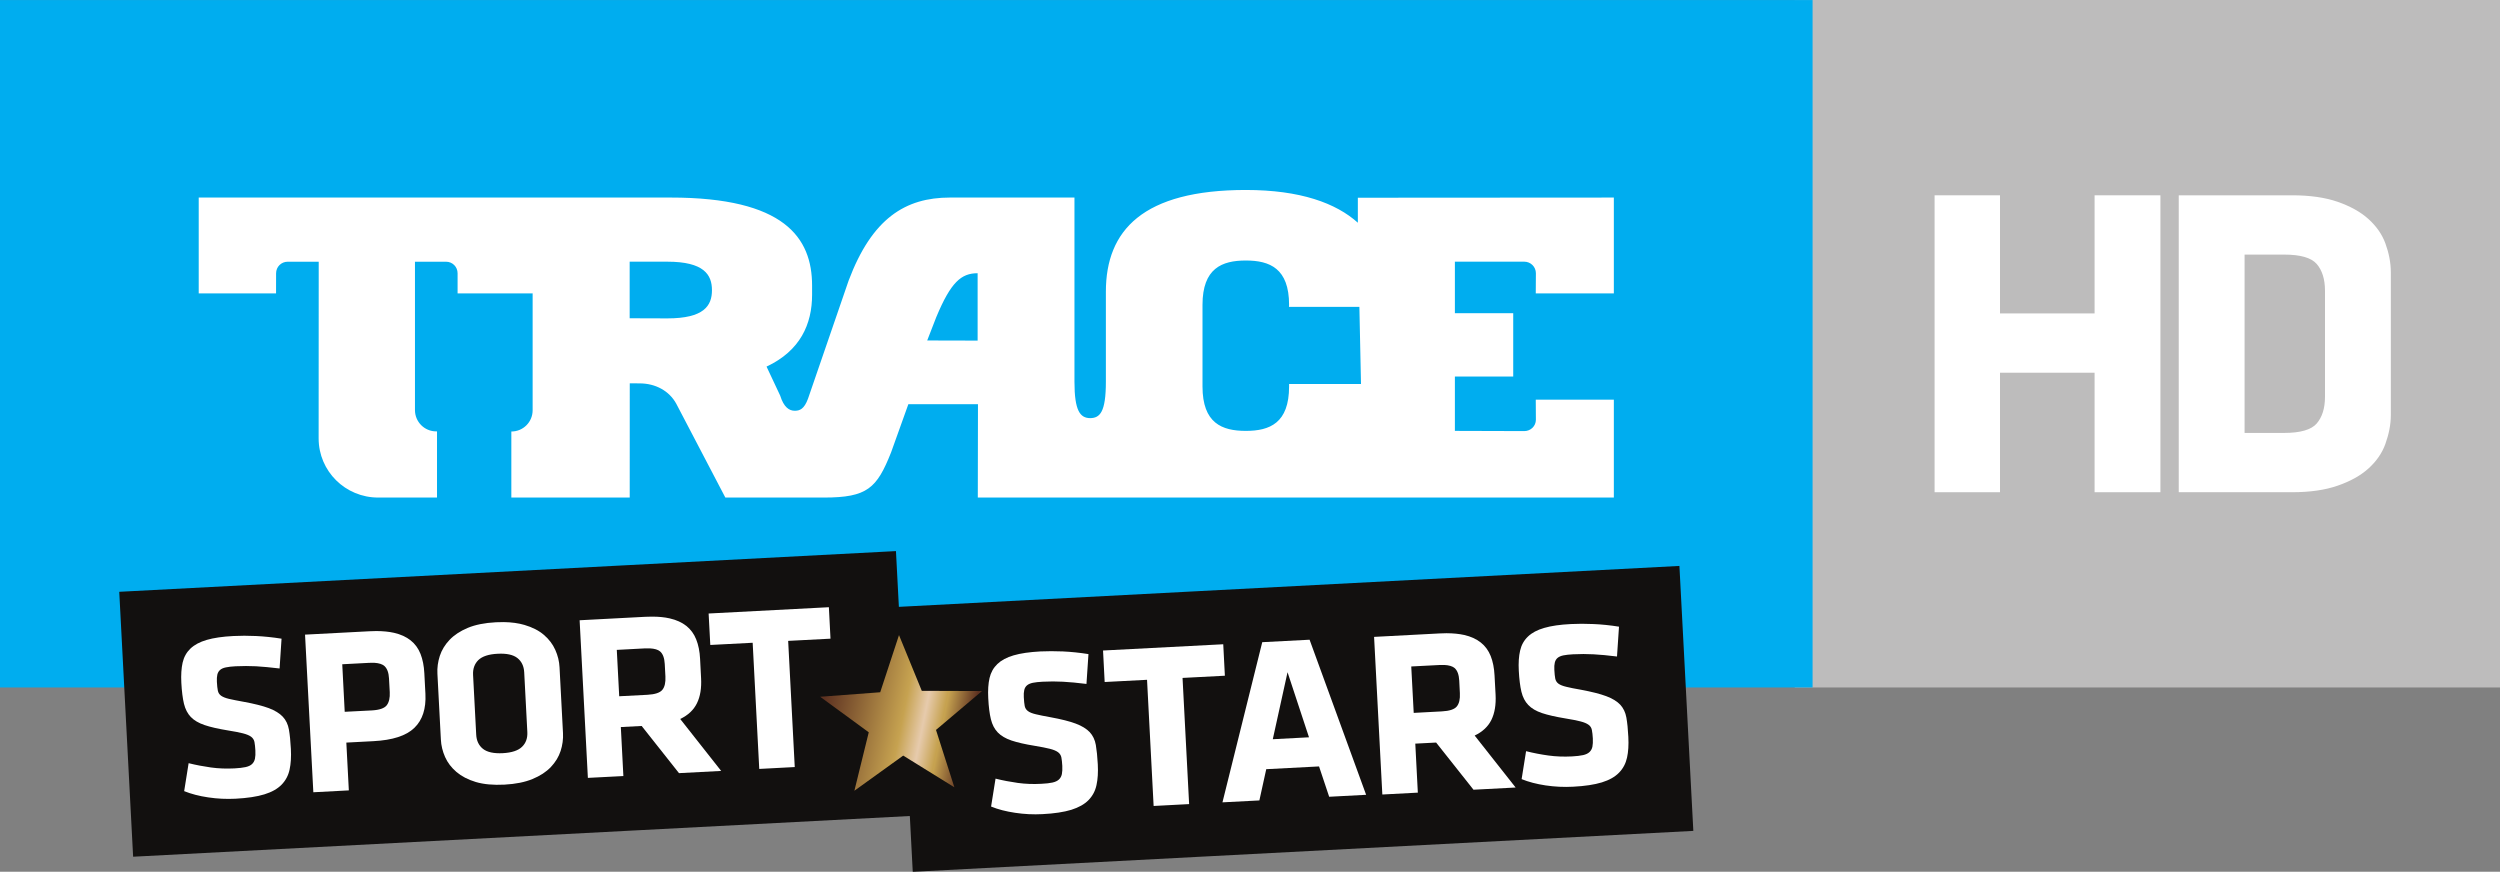 <?xml version="1.0" encoding="UTF-8" standalone="no"?>
<svg xmlns:rdf="http://www.w3.org/1999/02/22-rdf-syntax-ns#" xmlns="http://www.w3.org/2000/svg" xmlns:cc="http://creativecommons.org/ns#" xmlns:dc="http://purl.org/dc/elements/1.1/" height="59.047mm" width="169.33mm" version="1.1" viewBox="0 0 600 209.221">
  <rect x="0" y="0" width="600" height="209.221" fill="#808080" stroke="none"/>
  <defs>
    <linearGradient id="a" gradientUnits="userSpaceOnUse" gradientTransform="matrix(35.165 7.027 -7.027 35.165 754.53 -815.74)" x1="0" x2="1" y1="0" y2="0">
      <stop stop-color="#5e3221" offset="0"/>
      <stop stop-color="#5e3221" offset=".001"/>
      <stop stop-color="#c6a250" offset=".538"/>
      <stop stop-color="#c6a250" offset=".539"/>
      <stop stop-color="#e6caab" offset=".679"/>
      <stop stop-color="#e6caab" offset=".683"/>
      <stop stop-color="#c6a250" offset=".803"/>
      <stop stop-color="#c6a250" offset=".81"/>
      <stop stop-color="#5e3221" offset="1"/>
    </linearGradient>
  </defs>
  <g transform="translate(-537.3 886.33)">
    <g>
      <path d="m968.03-721.34h169.27v-164.99h-169.27v164.99z" fill="#bdbcbc"/>
      <path d="m1055.8-768.2h-15.8v-28.68h-22.7v28.68h-15.7v-71.26h15.7v28.35h22.7v-28.35h15.8v71.26z" fill="#fff"/>
      <path d="m1060.2-839.46v71.26h27.2c4.3 0 7.9-0.52 10.9-1.56 3-1.03 5.5-2.4 7.4-4.11s3.3-3.69 4.1-5.94 1.3-4.55 1.3-6.9v-34.24c0-2.42-0.5-4.75-1.3-6.95-0.8-2.21-2.2-4.18-4.1-5.89s-4.4-3.08-7.4-4.12c-3-1.03-6.6-1.55-10.9-1.55h-27.2zm15.8 14.23h9.5c3.9 0 6.5 0.75 7.8 2.24s2 3.64 2 6.43v25.46c0 2.78-0.7 4.92-2 6.42-1.3 1.49-3.9 2.25-7.8 2.25h-9.5v-42.8z" fill="#fff"/>
      <path d="m972.32-721.34h-435.02v-164.98h435.02v164.98z" fill="#00adef"/>
      <path d="m753.03-740.69-0.7-13.38-186.41 9.77 3.33 63.58 186.41-9.77 0.7 13.39 187.34-9.82-3.34-63.59-187.33 9.82z" fill="#12100f"/>
    </g>
    <path fill="url(#a)" d="m748.55-720.19-14.41 1.08 11.66 8.53-3.45 14.03 11.72-8.44 12.28 7.61-4.41-13.77 11.04-9.33-14.45-0.05-5.47-13.38-4.51 13.72z"/>
    <g fill="#fff">
      <path d="m836.34-840.74c-24.75 0-33.63 9.68-33.63 24.42v21.6c0 7.3-1.42 8.71-3.77 8.74-2.41-0.03-3.77-1.75-3.77-8.74v-44.2h-29.88c-10.71 0-18.7 5-24.32 19.93l-9.74 28.32c-0.92 2.53-2.01 2.92-3.18 2.92-1.34 0-2.63-0.82-3.51-3.64l-3.27-6.96c8.11-3.81 10.93-10.2 10.93-17.25v-2.17c0-11.56-6.69-21.15-33.96-21.15h-33.12-0.15-79.98v23h18.56l0.01-4.82c0-1.55 1.24-2.78 2.78-2.78l7.45 0.01-0.02 42.39c0 7.87 6.4 14.2 14.29 14.2h14.12v-15.89l-0.19 0.01c-2.82 0-5.1-2.29-5.1-5.11v-35.6l7.47-0.01c1.54 0 2.76 1.23 2.76 2.78v4.82h18v-0.27l0.01 0.27v28.05c0 2.82-2.27 5.1-5.11 5.1v15.85h28.41l0.01-27.42 2.38 0.02c3.77 0 7.07 1.77 8.77 4.86l11.79 22.54h16.67 0.26 6.75c10.43 0 12.69-2.27 16.09-10.82l4.15-11.58h16.71l-0.04 22.4h27.06 125.59v-23.5h-18.74l0.03 4.82c0 1.52-1.24 2.73-2.78 2.73l-16.66-0.05v-13.04h14v-15.2h-14v-12.37h16.66c1.54 0 2.78 1.25 2.78 2.77l-0.03 4.84h18.74v-23l-61.44 0.04v6c-5.22-4.7-13.81-7.86-26.84-7.86zm-0.05 16.93h0.01c5.73 0 10.38 1.88 10.38 10.65l-0.03 0.47h16.9l0.39 18.52h-17.26v0.59c0 8.79-4.65 10.66-10.38 10.66h-0.01c-5.74 0-10.39-1.87-10.39-10.66v-19.58c0-8.77 4.65-10.65 10.39-10.65zm-147.87 0.28h9.02c8.81 0 10.73 3.12 10.73 6.85 0 3.72-1.91 6.76-10.71 6.76l-9.04-0.03v-13.58zm83.51 2.77v16.17l-12.1-0.03 2.17-5.59c3.51-8.43 6-10.55 9.93-10.55z"/>
      <path d="m607.11-706.58c0.1 1.89 0 3.55-0.31 4.95-0.3 1.41-0.94 2.61-1.91 3.61-0.98 1.01-2.35 1.78-4.13 2.33s-4.08 0.9-6.92 1.05c-2.2 0.11-4.39 0.01-6.57-0.32-2.18-0.32-4.11-0.83-5.77-1.5l1.07-6.71c1.77 0.44 3.55 0.78 5.35 1.03s3.68 0.32 5.65 0.22c1.1-0.06 1.99-0.16 2.66-0.31 0.68-0.15 1.2-0.39 1.56-0.73 0.36-0.35 0.59-0.77 0.7-1.29s0.14-1.18 0.1-1.97c-0.05-0.83-0.12-1.51-0.22-2.04-0.11-0.52-0.38-0.94-0.81-1.26s-1.09-0.59-1.95-0.81-2.08-0.46-3.66-0.71c-2.3-0.38-4.15-0.8-5.56-1.28s-2.51-1.12-3.29-1.93-1.33-1.88-1.65-3.18c-0.31-1.31-0.52-2.99-0.63-5.03-0.1-1.89 0.01-3.51 0.31-4.85 0.31-1.35 0.94-2.47 1.88-3.37s2.24-1.59 3.91-2.08c1.66-0.48 3.8-0.8 6.42-0.93 1.66-0.09 3.46-0.09 5.4 0s3.99 0.3 6.13 0.64l-0.47 7.15c-2.19-0.26-4.07-0.44-5.64-0.53-1.58-0.08-3.23-0.08-4.93 0-0.95 0.05-1.72 0.14-2.33 0.27-0.6 0.12-1.06 0.33-1.38 0.61-0.33 0.28-0.55 0.66-0.66 1.12-0.11 0.47-0.14 1.03-0.11 1.72 0.05 0.91 0.12 1.62 0.23 2.13 0.1 0.5 0.36 0.91 0.77 1.21 0.42 0.3 1.05 0.56 1.89 0.76 0.85 0.2 2.02 0.43 3.51 0.7 2.57 0.47 4.59 0.98 6.07 1.53 1.47 0.56 2.58 1.24 3.35 2.06 0.76 0.81 1.25 1.84 1.47 3.09 0.22 1.24 0.37 2.79 0.47 4.65"/>
      <path d="m627.64-734.88c-0.54 0-1.09 0.02-1.67 0.05l-15.46 0.81 1.99 37.83 8.52-0.45-0.6-11.47 6.48-0.34c4.62-0.24 7.9-1.3 9.85-3.2 1.95-1.88 2.83-4.6 2.65-8.16l-0.26-4.94c-0.09-1.78-0.4-3.33-0.92-4.65-0.53-1.33-1.32-2.41-2.37-3.24-1.05-0.84-2.38-1.45-4-1.82-1.2-0.27-2.61-0.41-4.21-0.42zm-0.5 7.62c1.12 0.07 1.93 0.33 2.43 0.78 0.66 0.62 1.02 1.6 1.09 2.97l0.18 3.29c0.07 1.36-0.17 2.41-0.72 3.15-0.56 0.72-1.75 1.14-3.61 1.24l-6.48 0.33-0.59-11.41 6.47-0.34c0.45-0.02 0.85-0.03 1.23-0.01z"/>
      <path d="m658.25-737.03c-0.62-0.01-1.26 0.01-1.92 0.04-2.69 0.14-4.95 0.59-6.77 1.35-1.81 0.76-3.27 1.72-4.37 2.88s-1.88 2.44-2.34 3.85c-0.45 1.41-0.65 2.84-0.57 4.27l0.83 15.8c0.07 1.44 0.41 2.83 1.01 4.19s1.52 2.55 2.73 3.59c1.21 1.03 2.76 1.84 4.65 2.41 1.89 0.56 4.18 0.77 6.87 0.63 2.65-0.14 4.9-0.59 6.74-1.35s3.3-1.72 4.4-2.88 1.88-2.44 2.34-3.85c0.45-1.41 0.65-2.84 0.57-4.28l-0.83-15.79c-0.07-1.44-0.41-2.84-1.02-4.19-0.6-1.35-1.51-2.55-2.72-3.59s-2.77-1.84-4.68-2.4c-1.43-0.42-3.07-0.65-4.92-0.68zm-1.53 7.6c2.16-0.12 3.75 0.23 4.76 1.03s1.55 1.94 1.63 3.41l0.75 14.33c0.08 1.47-0.34 2.66-1.27 3.56-0.92 0.9-2.46 1.41-4.62 1.53-2.16 0.11-3.74-0.24-4.75-1.03-1.01-0.81-1.56-1.95-1.63-3.43l-0.75-14.31c-0.08-1.48 0.35-2.66 1.26-3.57 0.93-0.9 2.47-1.41 4.62-1.52z"/>
      <path d="m693.81-738.34c-0.53 0-1.09 0.01-1.66 0.04l-15.74 0.83 1.98 37.83 8.52-0.44-0.61-11.76 5-0.26 8.96 11.32 10.12-0.53-9.83-12.47c1.89-0.9 3.23-2.16 4.02-3.78 0.79-1.61 1.12-3.62 0.99-6l-0.24-4.66c-0.09-1.78-0.4-3.33-0.93-4.65-0.52-1.32-1.31-2.4-2.36-3.24-1.05-0.83-2.38-1.44-4-1.81-1.21-0.28-2.61-0.42-4.22-0.42zm-0.51 7.62c1.1 0.06 1.91 0.3 2.42 0.73 0.67 0.57 1.04 1.58 1.12 3.01l0.16 3.01c0.07 1.44-0.17 2.51-0.74 3.2-0.57 0.7-1.77 1.09-3.59 1.19l-6.76 0.35-0.58-11.13 6.76-0.36c0.44-0.02 0.84-0.02 1.21 0z"/>
      <path d="m726.46-732.52 1.58 30.28-8.52 0.45-1.58-30.28-10.17 0.53-0.4-7.55 28.86-1.51 0.39 7.55-10.16 0.53z"/>
      <path d="m800.77-702.87c0.1 1.89 0 3.54-0.31 4.95-0.3 1.41-0.94 2.61-1.91 3.61-0.98 1-2.36 1.77-4.13 2.33-1.78 0.54-4.08 0.9-6.92 1.04-2.2 0.12-4.39 0.01-6.57-0.32-2.18-0.32-4.11-0.82-5.77-1.5l1.07-6.7c1.76 0.44 3.55 0.78 5.35 1.03s3.68 0.32 5.65 0.21c1.1-0.05 1.98-0.15 2.66-0.3s1.2-0.4 1.56-0.74 0.59-0.77 0.7-1.29c0.1-0.52 0.14-1.17 0.1-1.97-0.05-0.83-0.12-1.51-0.22-2.03-0.11-0.52-0.38-0.94-0.81-1.26-0.44-0.32-1.08-0.59-1.95-0.81s-2.09-0.46-3.66-0.72c-2.3-0.37-4.15-0.8-5.56-1.27-1.41-0.48-2.51-1.13-3.29-1.94s-1.33-1.87-1.65-3.18-0.53-2.98-0.63-5.03c-0.1-1.89 0-3.5 0.31-4.85 0.31-1.34 0.94-2.46 1.88-3.36s2.24-1.6 3.9-2.08c1.67-0.49 3.81-0.8 6.42-0.94 1.67-0.08 3.47-0.08 5.41 0 1.94 0.09 3.99 0.3 6.13 0.64l-0.48 7.16c-2.18-0.27-4.06-0.45-5.64-0.53-1.58-0.09-3.22-0.09-4.92 0-0.95 0.05-1.72 0.14-2.33 0.26-0.6 0.13-1.06 0.34-1.39 0.62-0.32 0.28-0.55 0.65-0.65 1.12-0.11 0.46-0.15 1.03-0.11 1.71 0.05 0.91 0.12 1.62 0.22 2.13 0.11 0.51 0.37 0.91 0.78 1.21 0.41 0.31 1.04 0.56 1.89 0.76 0.85 0.21 2.02 0.44 3.51 0.71 2.57 0.47 4.59 0.98 6.06 1.53s2.59 1.24 3.36 2.05c0.76 0.82 1.25 1.84 1.47 3.09 0.21 1.25 0.37 2.79 0.47 4.66"/>
      <path d="m821.11-723.63 1.58 30.28-8.52 0.45-1.58-30.28-10.17 0.53-0.39-7.56 28.85-1.5 0.39 7.55-10.16 0.53z"/>
      <path d="m884.49-734.36c-0.54 0-1.09 0.02-1.67 0.05l-15.74 0.83 1.98 37.83 8.52-0.45-0.61-11.76 5-0.26 8.97 11.32 10.11-0.53-9.83-12.47c1.89-0.9 3.23-2.16 4.02-3.77 0.79-1.62 1.12-3.62 1-6.01l-0.25-4.65c-0.09-1.78-0.4-3.33-0.92-4.65-0.53-1.32-1.32-2.41-2.37-3.24-1.05-0.84-2.38-1.45-3.99-1.82-1.21-0.27-2.62-0.41-4.22-0.42zm-0.52 7.62c1.1 0.06 1.91 0.3 2.42 0.73 0.67 0.57 1.05 1.58 1.13 3.02l0.15 3.01c0.08 1.44-0.17 2.5-0.74 3.2-0.57 0.69-1.77 1.09-3.59 1.18l-6.75 0.36-0.59-11.14 6.76-0.35c0.44-0.02 0.84-0.03 1.21-0.01z"/>
      <path d="m928.1-709.46c0.1 1.9 0 3.55-0.31 4.95-0.31 1.41-0.94 2.62-1.92 3.62-0.97 1-2.34 1.78-4.12 2.33-1.77 0.54-4.08 0.9-6.92 1.04-2.2 0.12-4.39 0.01-6.57-0.31-2.18-0.33-4.1-0.83-5.77-1.51l1.07-6.71c1.77 0.45 3.55 0.79 5.35 1.04s3.68 0.32 5.65 0.22c1.1-0.06 1.98-0.16 2.66-0.31s1.2-0.4 1.56-0.74 0.59-0.77 0.7-1.28c0.1-0.52 0.14-1.18 0.1-1.98-0.05-0.83-0.12-1.5-0.23-2.03-0.1-0.53-0.36-0.95-0.8-1.26-0.44-0.32-1.08-0.59-1.95-0.81s-2.09-0.47-3.66-0.72c-2.29-0.38-4.15-0.8-5.56-1.27-1.41-0.48-2.51-1.12-3.29-1.94-0.78-0.81-1.33-1.86-1.65-3.18-0.31-1.31-0.52-2.98-0.63-5.03-0.1-1.89 0-3.5 0.32-4.85 0.3-1.34 0.93-2.46 1.87-3.36 0.94-0.91 2.24-1.6 3.9-2.08 1.67-0.49 3.81-0.8 6.42-0.93 1.67-0.09 3.47-0.09 5.42 0 1.93 0.08 3.98 0.29 6.12 0.63l-0.48 7.16c-2.18-0.27-4.06-0.45-5.64-0.53-1.58-0.09-3.22-0.09-4.93 0-0.94 0.05-1.71 0.14-2.31 0.26-0.61 0.13-1.07 0.34-1.4 0.62-0.32 0.28-0.54 0.65-0.65 1.12-0.11 0.46-0.15 1.03-0.11 1.72 0.05 0.9 0.12 1.61 0.22 2.12 0.11 0.51 0.37 0.92 0.78 1.22s1.05 0.55 1.9 0.75c0.83 0.21 2.01 0.44 3.51 0.7 2.56 0.48 4.58 0.99 6.05 1.54 1.48 0.55 2.6 1.24 3.36 2.05 0.76 0.82 1.25 1.85 1.47 3.09s0.38 2.8 0.47 4.65"/>
      <path d="m851.6-732.8-11.36 0.59-9.55 38.44 8.86-0.46 1.65-7.5 12.67-0.66 2.43 7.28 8.87-0.47-13.57-37.22zm-5.29 7.8 5.15 15.62-8.69 0.46 3.54-16.08z"/>
    </g>
  </g>
</svg>
